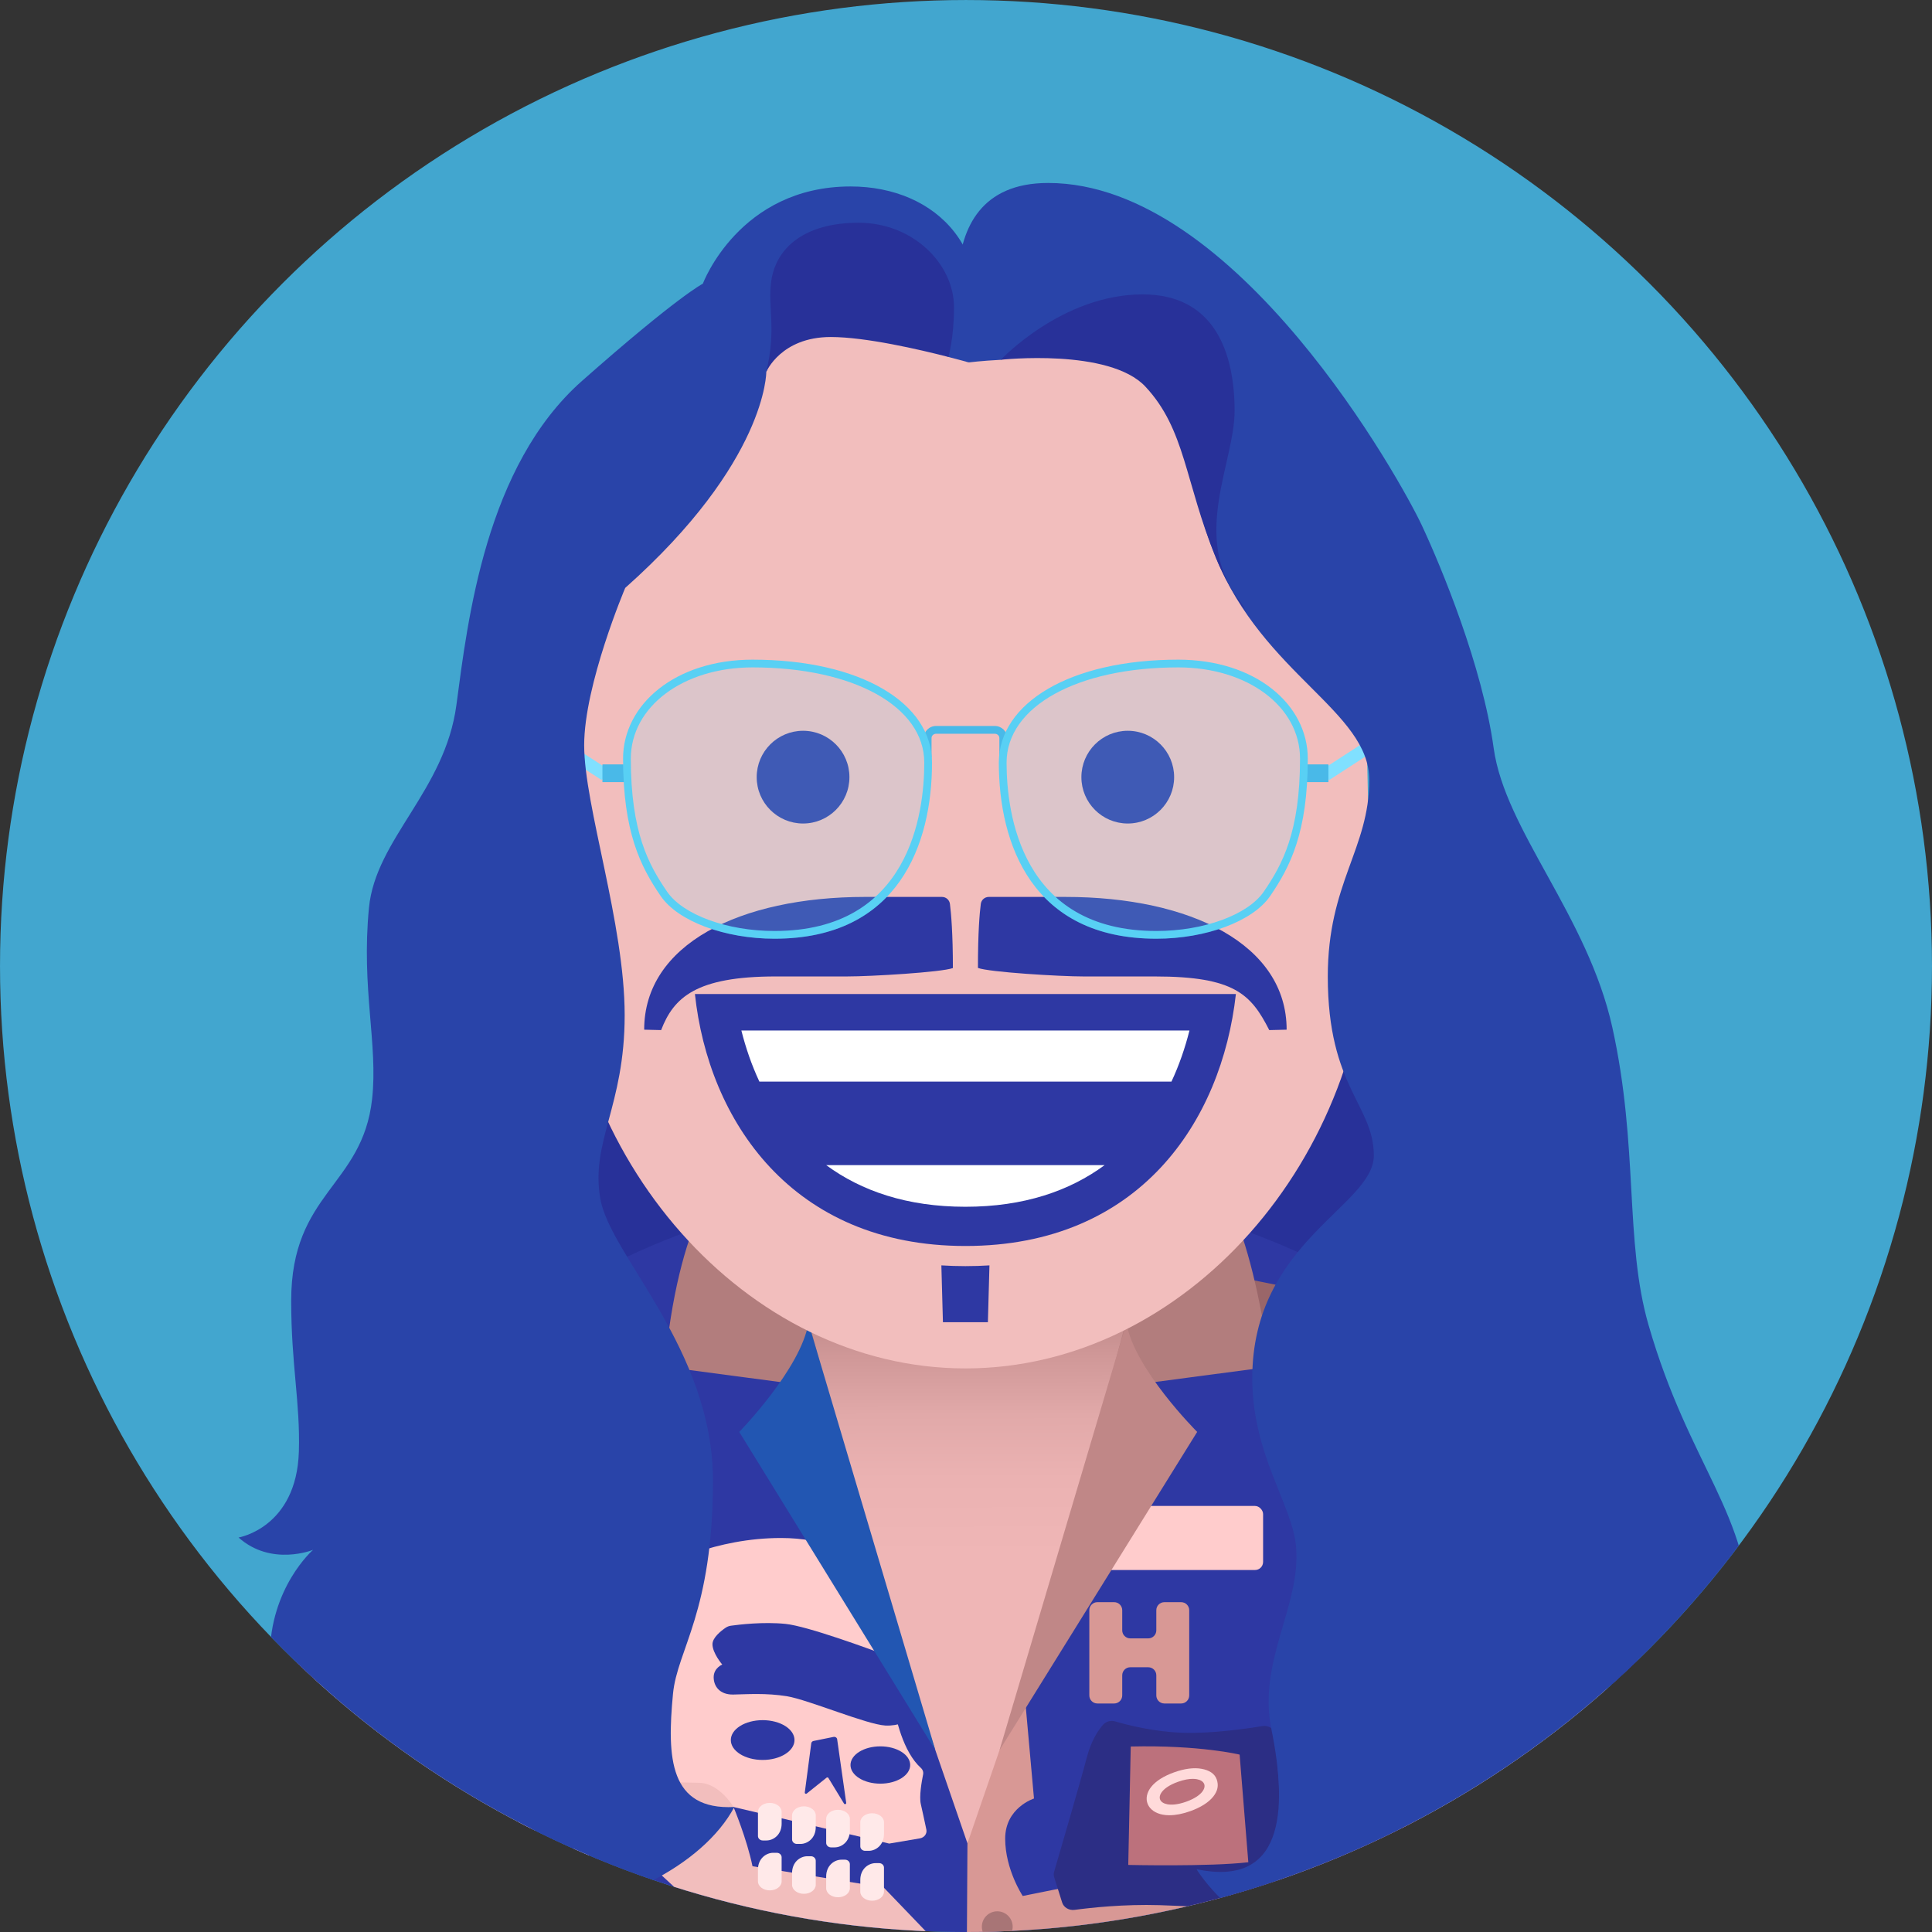 <?xml version="1.0" encoding="UTF-8"?>
<svg id="Layer_1" data-name="Layer 1" xmlns="http://www.w3.org/2000/svg" xmlns:xlink="http://www.w3.org/1999/xlink" viewBox="0 0 250 250">
  <rect x="0" y="0" width="250" height="250" fill="#333333" stroke="none"/>
  <defs>
    <clipPath id="clippath">
      <circle cx="125" cy="125" r="125" transform="translate(-51.777 125) rotate(-45)" style="fill: none;"/>
    </clipPath>
    <clipPath id="clippath-1">
      <path d="M211.877,214.934c-5.676-36.821-44.026-59.894-77.723-60.97h-17.935c-33.697,1.077-72.048,24.15-77.723,60.97-.102.659.091,1.38.643,1.788,2.374,1.754,15.565,5.369,28.56,7.451-.76,10.268-1.169,20.97-1.182,32.037h117.344c-.014-11.067-.422-21.77-1.182-32.038,12.995-2.082,26.183-5.697,28.557-7.45.552-.408.744-1.13.643-1.788Z" style="fill: #2e38a3;"/>
    </clipPath>
    <linearGradient id="linear-gradient" x1="125.414" y1="221.57" x2="125.248" y2="172.467" gradientUnits="userSpaceOnUse">
      <stop offset=".413" stop-color="#efb6b6"/>
      <stop offset=".616" stop-color="#ebb2b2"/>
      <stop offset=".783" stop-color="#e1a9a9"/>
      <stop offset=".937" stop-color="#d09898"/>
      <stop offset="1" stop-color="#c79090"/>
    </linearGradient>
  </defs>
  <g style="clip-path: url(#clippath);">
    <circle cx="125" cy="125.001" r="124.999" style="fill: #42a6cf;"/>
    <g>
      <rect x="72.65" y="116.342" width="111.026" height="62.651" style="fill: #283199;"/>
      <g>
        <path d="M179.158,219.791c3.379,24.65,4.932,36.498,4.932,36.498l27.407-.051c.469-18.935-1.842-34.735-6.429-47.728l-25.91,11.281Z" style="fill: #f2bebd;"/>
        <path d="M71.217,219.791c-3.379,24.65-2.848,36.498-2.848,36.498l-31.574-.051c-.469-18.935,1.842-34.735,6.429-47.728l27.994,11.281Z" style="fill: #f2bebd;"/>
      </g>
      <g>
        <path d="M211.877,214.934c-5.676-36.821-44.026-59.894-77.723-60.97h-17.935c-33.697,1.077-72.048,24.15-77.723,60.97-.102.659.091,1.38.643,1.788,2.374,1.754,15.565,5.369,28.56,7.451-.76,10.268-1.169,20.97-1.182,32.037h117.344c-.014-11.067-.422-21.77-1.182-32.038,12.995-2.082,26.183-5.697,28.557-7.45.552-.408.744-1.13.643-1.788Z" style="fill: #2e38a3;"/>
        <g style="clip-path: url(#clippath-1);">
          <rect x="154.117" y="166.384" width="22.494" height="8.287" transform="translate(36.829 -29.231) rotate(11.36)" style="fill: #9a6669;"/>
          <g>
            <path d="M137.523,244.297l-5.182,1.042s-2.271-3.413-2.271-7.421,3.727-5.19,3.727-5.19l-2.165-24.168-6.445,29.967-.186,31.671h63.205v-31.735l-15.9-14.321-9.938,10.453-24.844,9.702Z" style="fill: #d89895;"/>
            <g>
              <path d="M68.939,229.933c4.002-2.892,8.877-7.247,9.93-11.902,1.205-5.326,1.884-9.192,2.209-11.227.177-1.107.859-2.083,1.879-2.686,2.97-1.756,9.728-5.101,18.098-5.101,11.349,0,14.723,7.568,14.621,11.73-.061,2.466-.613,6.149-.204,8.986.387,2.685,1.415,6.98,3.69,9.037.244.221.35.539.287.85-.188.925-.524,2.846-.296,3.829.194.839.512,2.323.718,3.299.112.528-.265,1.037-.837,1.135l-3.971.675-20.142-4.73-25.982-3.895Z" style="fill: #fcc;"/>
              <path d="M64.464,234.313l2.703,2.257c.275.229.66.309,1.012.205,1.532-.452,5.899-1.544,9.053-.392,3.885,1.419,8.077,6.338,14.518,11.797,5.517,4.676,21.461,9.204,25.922,10.407.616.166,1.246-.215,1.329-.803l1.008-7.153c.039-.278-.054-.558-.255-.767l-5.409-5.63-16.972-2.743c-.716-3.5-2.454-7.662-2.454-7.662,0,0-1.761-3.028-4.37-3.133-2.184-.088-15.375-.25-21.611-.762-1.747,1.264-3.326,2.249-4.34,2.849-.581.344-.646,1.103-.134,1.53Z" style="fill: #f2bebd;"/>
              <g>
                <path d="M114.386,241.668c0-.32-.28-.579-.626-.579h-.467c-.914,0-1.971.744-1.971,2.176v1.521c0,.643.686,1.165,1.532,1.165s1.532-.521,1.532-1.165v-3.118Z" style="fill: #ffe9e9;"/>
                <path d="M109.972,241.222c0-.32-.28-.579-.626-.579h-.467c-.914,0-1.971.744-1.971,2.176v1.521c0,.643.686,1.165,1.532,1.165s1.532-.521,1.532-1.165v-3.118Z" style="fill: #ffe9e9;"/>
                <path d="M105.557,240.776c0-.32-.28-.579-.626-.579h-.467c-.914,0-1.971.744-1.971,2.176v1.521c0,.643.686,1.165,1.532,1.165s1.532-.521,1.532-1.165v-3.118Z" style="fill: #ffe9e9;"/>
                <path d="M101.142,240.33c0-.32-.28-.579-.626-.579h-.467c-.914,0-1.971.744-1.971,2.176v1.521c0,.643.686,1.165,1.532,1.165s1.532-.521,1.532-1.165v-3.118Z" style="fill: #ffe9e9;"/>
                <path d="M98.079,237.578c0,.32.28.579.626.579h.467c.914,0,1.971-.744,1.971-2.176v-1.521c0-.643-.686-1.165-1.532-1.165s-1.532.521-1.532,1.165v3.118Z" style="fill: #ffe9e9;"/>
                <path d="M102.494,238.024c0,.32.28.579.626.579h.467c.914,0,1.971-.744,1.971-2.176v-1.521c0-.643-.686-1.165-1.532-1.165s-1.532.521-1.532,1.165v3.118Z" style="fill: #ffe9e9;"/>
                <path d="M106.908,238.471c0,.32.28.579.626.579h.467c.914,0,1.971-.744,1.971-2.176v-1.521c0-.643-.686-1.165-1.532-1.165s-1.532.521-1.532,1.165v3.118Z" style="fill: #ffe9e9;"/>
                <path d="M111.323,238.917c0,.32.28.579.626.579h.467c.914,0,1.971-.744,1.971-2.176v-1.521c0-.643-.686-1.165-1.532-1.165s-1.532.521-1.532,1.165v3.118Z" style="fill: #ffe9e9;"/>
              </g>
              <path d="M107.862,224.755l-2.587.524c-.16.032-.28.155-.299.305l-.838,6.374c-.017.129.147.21.253.125l2.568-2.054c.074-.059.187-.041.235.038l2.019,3.316c.083.136.309.067.287-.088l-1.174-8.238c-.029-.207-.244-.346-.464-.301Z" style="fill: #2e38a3;"/>
              <ellipse cx="98.688" cy="225.162" rx="4.12" ry="2.575" style="fill: #2e38a3;"/>
              <ellipse cx="113.916" cy="228.391" rx="3.862" ry="2.414" style="fill: #2e38a3;"/>
              <path d="M94.586,210.365c-.257.036-.494.129-.702.272-.577.395-1.691,1.268-1.691,2.124,0,1.155,1.266,2.631,1.266,2.631,0,0-1.11.449-1.11,1.636s.798,2.278,2.531,2.246c1.734-.032,4.235-.225,6.972.225,2.737.449,10.339,3.669,12.724,3.786.828.04,1.584-.107,2.223-.316-.628-1.72-1.003-3.541-1.204-4.932-.158-1.099-.172-2.325-.126-3.558-3.059-1.15-11.021-4.065-13.827-4.348-2.864-.289-6.007.088-7.057.235Z" style="fill: #2e38a3;"/>
              <g>
                <path d="M73.322,241.092c.007-.105.05-.206.129-.281.161-.152.482-.383.951-.383.493,0,2.46.96,3.578,1.527.345.175.335.637-.018.797-.917.417-2.41,1.008-3.354.933l-.97-.077c-.263-.021-.46-.231-.445-.475l.128-2.043Z" style="fill: #fcc;"/>
                <path d="M73.322,244.796c.007-.105.05-.206.129-.281.161-.152.482-.383.951-.383.493,0,2.46.96,3.578,1.527.345.175.335.637-.018.797-.917.417-2.41,1.008-3.354.933l-.97-.077c-.263-.021-.46-.231-.445-.475l.128-2.043Z" style="fill: #fcc;"/>
                <path d="M73.033,248.684c.007-.105.05-.206.129-.281.161-.152.482-.383.951-.383.493,0,2.46.96,3.578,1.527.345.175.335.637-.018.797-.917.417-2.41,1.008-3.354.933l-.97-.077c-.263-.021-.46-.231-.445-.475l.128-2.043Z" style="fill: #fcc;"/>
                <path d="M74.352,237.493c.007-.105.05-.206.129-.281.161-.152.482-.383.951-.383.493,0,2.46.96,3.578,1.527.345.175.335.637-.018.797-.917.417-2.41,1.008-3.354.933l-.97-.077c-.263-.021-.46-.231-.445-.475l.128-2.043Z" style="fill: #fcc;"/>
              </g>
            </g>
            <path d="M165.051,245.955l.708-10.734c.004-.055.004-.11-0-.165l-.696-10.453c-.054-.805-.849-1.388-1.708-1.248-2.286.373-6.597.971-10.181.868-3.827-.111-7.328-1.017-8.869-1.474-.577-.171-1.199.011-1.581.446-.631.717-1.517,2.036-2.086,4.2-.862,3.279-3.65,12.812-4.232,14.799-.07.24-.067.492.008.731l1.025,3.252c.204.648.891,1.056,1.613.959,2.056-.276,6.383-.751,11.016-.609,4.794.148,10.72.516,13.424.694.81.053,1.51-.516,1.559-1.266Z" style="fill: #2c2e85;"/>
            <path d="M161.532,240.973l-1.125-13.926s-5.143-1.257-14.09-1.049l-.321,15.323s10.447.243,15.536-.347Z" style="fill: #bc717c;"/>
            <path d="M151.32,234.892c-.304,0-.593-.025-.863-.076-.945-.178-1.652-.676-1.941-1.366s-.128-1.499.441-2.219c.595-.754,1.622-1.408,2.971-1.891,1.348-.483,2.583-.642,3.572-.454.945.178,1.665.587,1.941,1.365s.128,1.499-.441,2.219c-.595.754-1.622,1.408-2.971,1.891-.98.352-1.9.53-2.71.53ZM154.342,230.183c-.461,0-1.09.089-1.913.384-1.208.433-1.785.934-2.057,1.279-.286.363-.375.726-.25,1.025.125.299.456.513.931.602.452.084,1.244.095,2.452-.337,1.208-.433,1.785-.935,2.057-1.279.286-.363.375-.726.25-1.025h0c-.125-.299-.456-.512-.931-.602-.144-.027-.323-.047-.539-.047Z" style="fill: #ffdada;"/>
            <circle cx="129.046" cy="249.316" r="1.994" style="fill: #a87576;"/>
          </g>
          <path d="M35.177,219.045l32.521,5.128s14.097-28.684,12.494-64.944c0,0-36.998-.617-45.015,59.817Z" style="fill: #a87576;"/>
          <path d="M215.198,219.045l-32.521,5.128s-14.097-28.684-12.494-64.944c0,0,36.998-.617,45.015,59.817Z" style="fill: #2c2e85;"/>
          <rect x="140.949" y="194.87" width="22.494" height="8.287" rx="1.042" ry="1.042" style="fill: #fcc;"/>
          <path d="M52.88,172.521h33.732c.575,0,1.042.467,1.042,1.042v6.204c0,.575-.467,1.042-1.042,1.042h-33.732v-8.287h0Z" transform="translate(246.932 106.397) rotate(90)" style="fill: #2c2e85;"/>
          <path d="M149.626,208.363v2.602c0,.575-.466,1.042-1.042,1.042h-2.326c-.575,0-1.042-.466-1.042-1.042v-2.602c0-.575-.466-1.042-1.042-1.042h-2.174c-.575,0-1.042.466-1.042,1.042v11.025c0,.575.466,1.042,1.042,1.042h2.174c.575,0,1.042-.466,1.042-1.042v-2.603c0-.575.466-1.042,1.042-1.042h2.326c.575,0,1.042.466,1.042,1.042v2.603c0,.575.466,1.042,1.042,1.042h2.174c.575,0,1.042-.466,1.042-1.042v-11.025c0-.575-.466-1.042-1.042-1.042h-2.174c-.575,0-1.042.466-1.042,1.042Z" style="fill: #d89895;"/>
        </g>
      </g>
      <polygon points="125.186 238.526 96.204 154.379 154.169 154.379 125.186 238.526" style="fill: url(#linear-gradient);"/>
      <g>
        <path d="M152.022,147.409l-8.26,30.879,3.86.787,16.753-2.219c-2.699-18.98-6.748-26.281-12.353-29.447Z" style="fill: #b27d7d;"/>
        <path d="M129.339,226.469l25.575-41.181s-8.181-8.161-9.154-14.115l-16.422,55.296Z" style="fill: #c08787;"/>
      </g>
      <g>
        <path d="M98.35,147.409l8.26,30.879-3.86.787-16.753-2.219c1.769-18.416,6.854-26.34,12.353-29.447Z" style="fill: #b27d7d;"/>
        <path d="M121.034,226.469l-25.375-41.181s7.981-8.161,8.954-14.115l16.422,55.296Z" style="fill: #2256b2;"/>
      </g>
      <path d="M73.167,84.613c0-27.982,25.405-46.326,51.758-46.326,26.353 0,51.757,18.344,51.757,46.326,0,9.023.521,20.378.521,33.865,0,31.422-23.848,58.596-52.278,58.596s-52.279-27.278-52.279-58.7c0-12.31.521-22.941.521-33.761Z" style="fill: #f2bebd;"/>
      <g>
        <path d="M97.916,100.562c0,3.311,2.688,6,6,6,3.315,0,6-2.689,6-6,0-3.311-2.685-6-6-6-3.312,0-6,2.689-6,6" style="fill: #2e38a3;"/>
        <path d="M139.932,100.562c0,3.311,2.685,6,5.998,6,3.314,0,6.002-2.689,6.002-6,0-3.311-2.688-6-6.002-6-3.314,0-5.998,2.689-5.998,6" style="fill: #2e38a3;"/>
      </g>
      <path d="M124.924,163.838c-1.081,0-2.123-.035-3.111-.097l.202,7.354h5.818l.202-7.354c-.988.062-2.029.097-3.11.097Z" style="fill: #2e38a3;"/>
      <g>
        <path d="M137.89,116.062h-9.941c-.524,0-.965.383-1.033.902-.154,1.179-.371,3.662-.371,8.285,1.462.55,10.503,1.104,13.725,1.104h9.198c10.285,0,12.422,2.325,14.774,6.941l2.249-.053c0-11.001-12.399-17.179-28.602-17.179Z" style="fill: #2e38a3;"/>
        <path d="M122.92,116.966c-.066-.522-.508-.905-1.033-.905h-9.929c-16.291,0-28.602,6.179-28.602,17.179l2.194.053c1.622-4.233,4.545-6.941,14.83-6.941h9.198c3.187,0,12.238-.542,13.725-1.086,0-4.496-.228-7.072-.382-8.301Z" style="fill: #2e38a3;"/>
      </g>
      <g>
        <line x1="171.538" y1="100.267" x2="176.654" y2="96.946" style="fill: none; stroke: #80e0ff; stroke-miterlimit: 10; stroke-width: 1.626px;"/>
        <line x1="78.313" y1="100.267" x2="73.194" y2="96.946" style="fill: none; stroke: #80e0ff; stroke-miterlimit: 10; stroke-width: 1.626px;"/>
        <line x1="168.873" y1="100.059" x2="171.897" y2="100.059" style="fill: none; stroke: #49b9e8; stroke-miterlimit: 10; stroke-width: 2.292px;"/>
        <line x1="80.978" y1="100.059" x2="77.954" y2="100.059" style="fill: none; stroke: #49b9e8; stroke-miterlimit: 10; stroke-width: 2.292px;"/>
        <path d="M130.326,97.227l-1.008.8v-2.525c0-.307-.268-.556-.597-.556h-7.584c-.329,0-.597.249-.597.556v2.525l-1.008-.8v-1.725c0-.862.72-1.563,1.604-1.563h7.584c.885,0,1.604.701,1.604,1.563v1.725Z" style="fill: #49b9e8;"/>
        <g style="opacity: .2;">
          <path d="M169.224,97.754c0-5.549-6.813-12.18-16.863-12.289-13.982-.152-23.11,7.731-23.11,13.222,0,10.525,4.311,22.783,20.384,22.783,6.397,0,12.478-2.239,14.728-5.532,2.583-3.779,4.861-10.186,4.861-18.184Z" style="fill: #80e0ff;"/>
          <path d="M80.627,97.754c0-5.91,6.869-12.289,16.863-12.289,13.983,0,23.11,7.73,23.11,13.222,0,10.525-4.311,22.783-20.384,22.783-6.397,0-12.478-2.239-14.728-5.532-2.583-3.779-4.861-9.639-4.861-18.184Z" style="fill: #80e0ff;"/>
        </g>
        <g>
          <path d="M152.465,86.36c8.984,0,15.759,5.077,15.759,11.81,0,9.546-2.315,13.733-4.687,17.203-2.05,3-7.767,5.096-13.902,5.096-17.495,0-19.384-15.234-19.384-21.783,0-7.257,9.135-12.326,22.214-12.326M152.465,85.36c-13.983,0-23.214,5.612-23.214,13.326,0,10.525,4.311,22.783,20.384,22.783,6.397,0,12.478-2.239,14.728-5.532,2.583-3.779,4.861-8.218,4.861-17.767,0-7.021-6.764-12.81-16.759-12.81h0Z" style="fill: #58d0f4;"/>
          <path d="M97.387,86.36c13.079,0,22.214,5.069,22.214,12.326,0,6.55-1.889,21.783-19.384,21.783-6.135,0-11.852-2.095-13.902-5.096-2.372-3.47-4.687-7.657-4.687-17.203,0-6.733,6.775-11.81,15.759-11.81M97.387,85.36c-9.995,0-16.759,5.789-16.759,12.81,0,9.549,2.279,13.988,4.861,17.767,2.25,3.293,8.331,5.532,14.728,5.532,16.073,0,20.384-12.258,20.384-22.783,0-7.713-9.231-13.326-23.214-13.326h0Z" style="fill: #58d0f4;"/>
        </g>
      </g>
      <g>
        <g>
          <path d="M125.346,46.896s1.681-.21,4.163-.339c0,0,14.312-3.631,18.084.023,5.474,5.302,5.71,15.755,9.745,25.593,6.204,15.126,19.847,19.879,19.847,28.767s-5.369,13.311-5.369,25.421c0,14.346,5.957,16.617,5.957,23.161s-15.729,11.174-15.729,28.794c0,10.025,5.218,16.409,5.669,21.848.637,7.679-4.987,14.729-3.194,23.593,2.2,10.876,1.42,20.443-9.688,18.118,0,0,8.227,13.862,29.415,13.862,13.319,0,42.233-23.549,42.233-45.848,0-13.994-7.856-20.051-13.158-38.431-3.133-10.861-1.253-22.975-4.686-38.516-3.185-14.421-13.894-25.529-15.354-36.133-1.46-10.604-6.751-23.39-9.305-28.848s-23.902-44.286-48.351-44.286c-17.333,0-10.279,23.219-10.279,23.219Z" style="fill: #2944a9;"/>
          <path d="M125.346,46.896s-1.02-.294-2.623-.706c0,0-9.635-6.146-14.147-6.146-6.437,0-9.418,8.074-9.418,8.074,0,0,.106,11.634-18.256,27.958,0,0-5.311,12.513-5.311,20.359s5.241,23.106,5.241,34.921-4.423,16.338-3.157,23.733c1.266,7.395,14.578,19.464,14.578,36.509s-4.617,21.832-5.168,27.578c-.797,8.313-.461,15.069,7.936,14.651-4.065,7.634-15.92,13.524-26.525,13.524-21.345,0-33.581-16.364-33.581-32.996,0-8.941,5.593-13.804,5.593-13.804,0,0-5.385,2.195-9.638-1.597,0,0,7.511-1.251,7.804-11.142.187-6.314-.995-11.197-.995-19.494,0-14.021,9.208-14.787,10.469-26.093.79-7.081-1.421-14.269-.405-24.762.861-8.887,9.837-15.142,11.315-26.235,1.477-11.093,3.799-30.934,16.251-41.937,12.452-11.003,15.637-12.58,15.637-12.58,0,0,4.697-12.582,19.123-12.582,11.047,0,19.764,8.263,15.278,22.767Z" style="fill: #2944a9;"/>
        </g>
        <g>
          <path d="M159.756,53.186c0-7.442-2.516-15.092-11.898-15.092-10.426,0-18.349,8.459-18.349,8.459,0,0,14.025-1.531,18.706,3.477,5.204,5.567,5.088,12.305,9.123,22.143,1.068,2.604,2.402,4.889,3.873,6.942-.18-.427-.465-.913-.894-1.478-6.221-8.212-.561-17.784-.561-24.451Z" style="fill: #283199;"/>
          <path d="M111.117,28.822c-6.984,0-10.703,3.219-11.317,7.544-.49,3.452.711,6.027-.642,11.752,0,0,1.899-4.509,8.337-4.509,4.515,0,11.473,1.616,15.229,2.582,0-0.0.724-2.443.724-6.422,0-5.651-5.346-10.947-12.33-10.947Z" style="fill: #283199;"/>
        </g>
      </g>
      <g>
        <path d="M89.924,128.629c1.74,16.296,12.498,32.601,35.001,32.601s33.16-16.112,34.999-32.601h-70Z" style="fill: #2e38a3;"/>
        <g>
          <path d="M98.264,139.96h53.322c.983-2.101,1.753-4.323,2.329-6.612h-57.981c.575,2.288,1.347,4.51,2.33,6.612" style="fill: #fff;"/>
          <path d="M106.912,150.768c4.535,3.341,10.457,5.387,18.013,5.387,7.554,0,13.476-2.046,18.011-5.387h-36.023Z" style="fill: #fff;"/>
        </g>
      </g>
    </g>
  </g>
</svg>